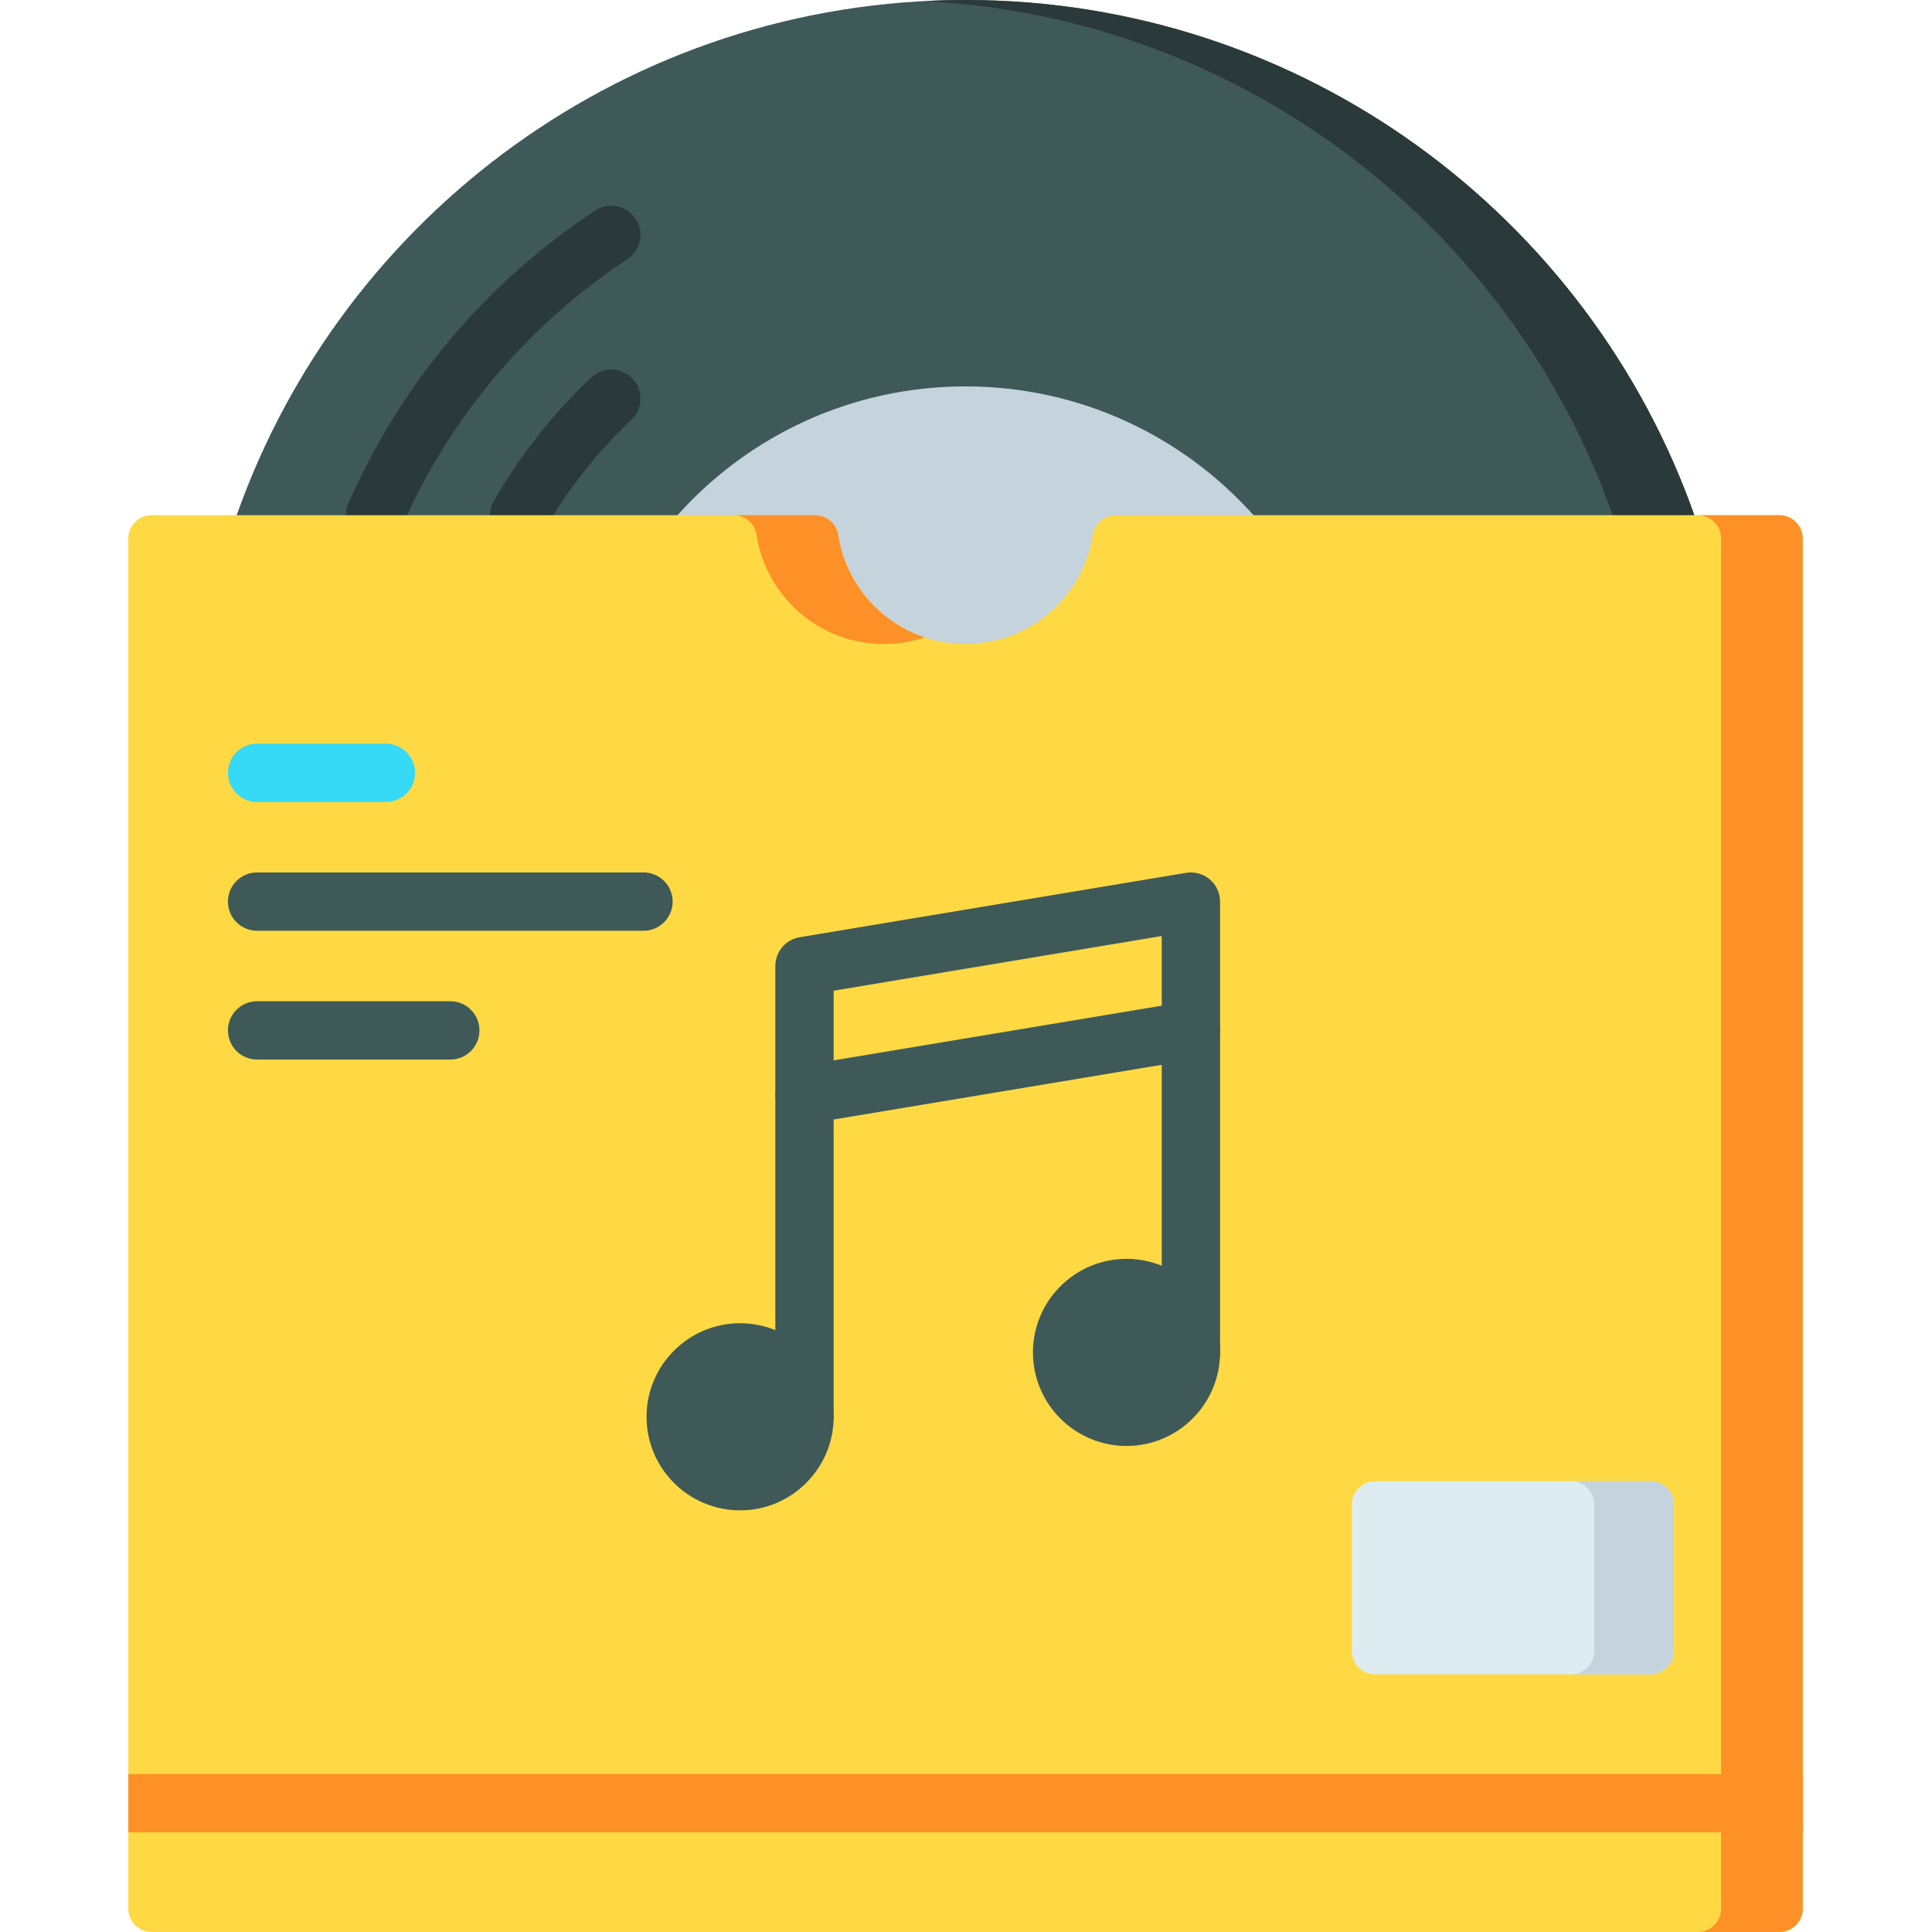 <svg height="512pt" viewBox="-34 0 512 512" width="512pt" xmlns="http://www.w3.org/2000/svg"><path d="m415.203 137.074c-27.961-79.824-103.961-137.074-193.336-137.074-89.172 0-165.031 56.988-193.145 136.531v46.84h386.48zm0 0" fill="#3f5959"/><path d="m221.867 0c-3.629 0-7.234.105-10.816.289 84.645 4.406 155.695 60.199 182.52 136.785v46.297h21.633v-46.297c-27.961-79.824-103.961-137.074-193.336-137.074zm0 0" fill="#2a3939"/><path d="m298.195 136.535c-18.75-20.949-46-34.137-76.328-34.137-30.328 0-57.574 13.184-76.324 34.133v46.84h152.652zm0 0" fill="#c5d3dd"/><path d="m65.398 144.262c-1.035 0-2.086-.207-3.09-.648-3.91-1.707-5.695-6.262-3.988-10.176 13.848-31.691 36.473-58.543 65.426-77.645 3.562-2.348 8.352-1.367 10.703 2.195 2.348 3.562 1.367 8.352-2.195 10.703-26.453 17.457-47.121 41.984-59.77 70.934-1.27 2.906-4.109 4.637-7.086 4.637zm0 0" fill="#2a3939"/><path d="m103.594 144.262c-1.312 0-2.645-.336-3.863-1.039-3.695-2.137-4.957-6.863-2.82-10.559 6.973-12.051 15.645-23.027 25.773-32.621 3.098-2.934 7.988-2.801 10.926.297 2.934 3.098 2.801 7.988-.297 10.926-9.051 8.57-16.797 18.375-23.023 29.137-1.434 2.477-4.027 3.859-6.695 3.859zm0 0" fill="#2a3939"/><path d="m182.031 136.531c3.043 0 5.637 2.211 6.098 5.219 2.512 16.375 16.66 28.914 33.738 28.914 17.078 0 31.227-12.539 33.738-28.914.461-3.008 3.055-5.219 6.098-5.219h175.852c3.414 0 6.18 2.77 6.18 6.184v363.105c0 3.414-2.766 6.18-6.18 6.18h-431.375c-3.414 0-6.18-2.766-6.18-6.18v-363.105c0-3.414 2.766-6.184 6.18-6.184zm0 0" fill="#fed943"/><path d="m166.496 141.75c2.512 16.375 16.66 28.918 33.738 28.918 3.781 0 7.418-.617 10.816-1.754-11.953-3.992-20.965-14.414-22.922-27.164-.461-3.004-3.055-5.215-6.098-5.215h-21.633c3.039-.004 5.637 2.211 6.098 5.215zm0 0" fill="#fd9127"/><path d="m437.555 136.531h-21.637c3.414 0 6.184 2.77 6.184 6.184v363.105c0 3.414-2.77 6.18-6.184 6.18h21.637c3.414 0 6.18-2.766 6.18-6.18v-363.105c0-3.414-2.77-6.184-6.18-6.184zm0 0" fill="#fd9127"/><path d="m330.449 392.531h72.969c3.414 0 6.184 2.77 6.184 6.184v38.836c0 3.414-2.77 6.184-6.184 6.184h-72.969c-3.414 0-6.184-2.77-6.184-6.184v-38.836c0-3.414 2.77-6.184 6.184-6.184zm0 0" fill="#deecf1"/><g fill="#3f5959"><path d="m162.133 400.258c-13.672 0-24.793-11.121-24.793-24.789 0-13.672 11.125-24.797 24.793-24.797 13.672 0 24.793 11.125 24.793 24.797 0 13.668-11.121 24.789-24.793 24.789zm0 0"/><path d="m264.535 383.195c-13.672 0-24.793-11.125-24.793-24.797 0-13.668 11.121-24.789 24.793-24.789s24.793 11.121 24.793 24.789c0 13.672-11.121 24.797-24.793 24.797zm0 0"/><path d="m179.199 383.195c-4.266 0-7.727-3.461-7.727-7.727v-85.336c0-3.777 2.73-7 6.457-7.621l102.398-17.066c2.246-.371 4.535.258 6.266 1.727 1.734 1.469 2.734 3.625 2.734 5.895v85.332c0 4.27-3.461 7.727-7.727 7.727-4.27 0-7.727-3.457-7.727-7.727v-76.211l-86.949 14.488v78.789c0 4.27-3.457 7.73-7.727 7.73zm0 0"/><path d="m179.199 297.859c-4.266 0-7.727-3.461-7.727-7.727v-34.133c0-3.777 2.73-7 6.457-7.621l102.398-17.066c2.246-.375 4.535.258 6.266 1.727 1.734 1.465 2.734 3.621 2.734 5.895v34.133c0 4.27-3.461 7.727-7.727 7.727-4.27 0-7.727-3.457-7.727-7.727v-25.012l-86.949 14.492v27.586c0 4.266-3.457 7.727-7.727 7.727zm0 0"/></g><path d="m68.266 212.527h-34.133c-4.266 0-7.727-3.461-7.727-7.727 0-4.27 3.461-7.727 7.727-7.727h34.133c4.27 0 7.727 3.457 7.727 7.727 0 4.266-3.457 7.727-7.727 7.727zm0 0" fill="#36d9f6"/><path d="m136.535 246.66h-102.402c-4.266 0-7.727-3.461-7.727-7.727 0-4.27 3.461-7.727 7.727-7.727h102.402c4.266 0 7.727 3.457 7.727 7.727 0 4.266-3.461 7.727-7.727 7.727zm0 0" fill="#3f5959"/><path d="m85.336 280.793h-51.203c-4.266 0-7.727-3.457-7.727-7.727 0-4.266 3.461-7.727 7.727-7.727h51.203c4.266 0 7.723 3.461 7.723 7.727 0 4.27-3.457 7.727-7.723 7.727zm0 0" fill="#3f5959"/><path d="m403.418 392.531h-21.117c3.414 0 6.18 2.77 6.18 6.184v38.836c0 3.414-2.766 6.184-6.18 6.184h21.117c3.414 0 6.184-2.77 6.184-6.184v-38.836c0-3.414-2.77-6.184-6.184-6.184zm0 0" fill="#c5d3dd"/><path d="m0 470.141v15.453h443.734v-15.453zm0 0" fill="#fd9127"/></svg>